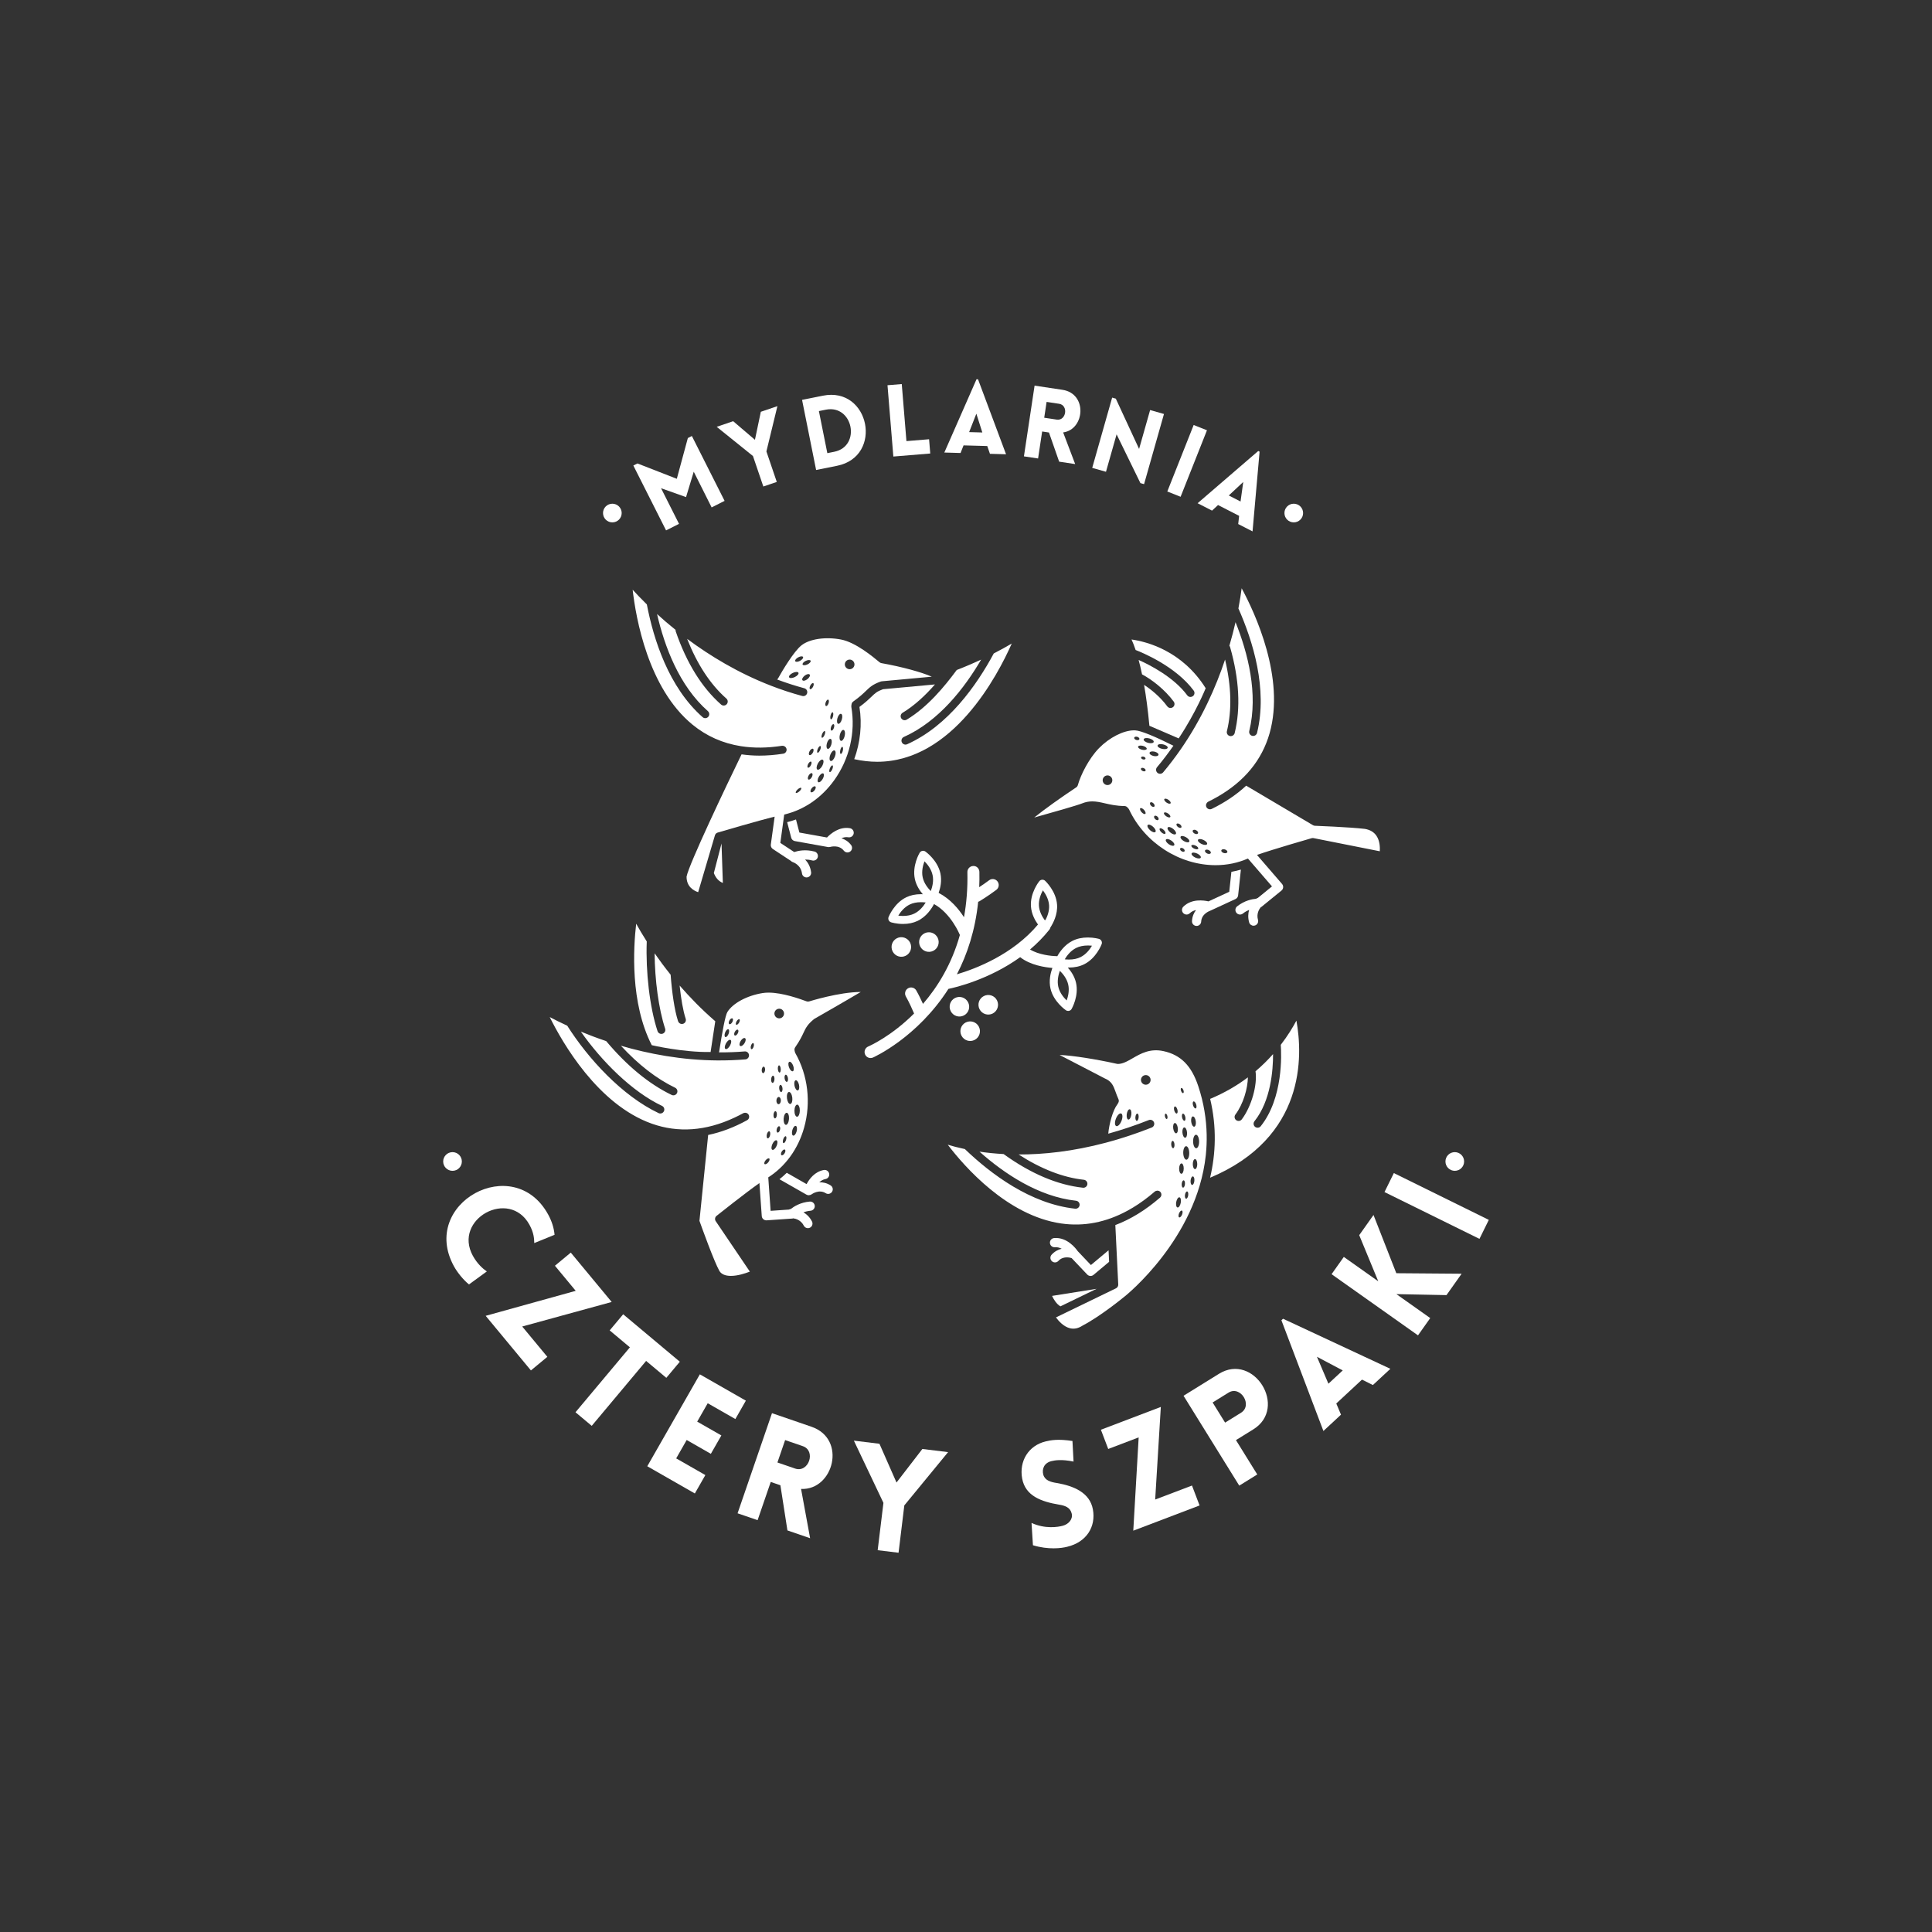 <svg width="200" height="200" viewBox="0 0 200 200" fill="none" xmlns="http://www.w3.org/2000/svg">
<rect x="0" y="0" width="200" height="200" fill="#333333" stroke="none"/>
<g clip-path="url(#clip0_42_364)">
<mask id="mask0_42_364" style="mask-type:luminance" maskUnits="userSpaceOnUse" x="-29" y="-23" width="260" height="259">
<path d="M-28.139 -22.815H230.224V235.549H-28.139V-22.815Z" fill="white"/>
</mask>
<g mask="url(#mask0_42_364)">
<path d="M73.897 90.379C74.103 90.89 74.377 91.21 74.83 91.404L74.691 87.318L73.897 90.379Z" fill="white"/>
<path d="M102.875 67.644C101.124 70.908 98.163 75.14 93.902 77.046C93.847 77.07 93.79 77.082 93.734 77.082C93.575 77.082 93.424 76.991 93.355 76.837C93.262 76.628 93.355 76.383 93.564 76.29C97.182 74.671 99.838 71.242 101.568 68.282C100.812 68.635 99.967 68.999 99.042 69.357C97.757 71.093 96.03 73.189 93.864 74.497C93.796 74.537 93.723 74.556 93.65 74.556C93.509 74.556 93.372 74.485 93.294 74.356C93.176 74.16 93.239 73.905 93.435 73.787C94.704 73.021 95.823 71.952 96.787 70.852L91.407 71.348C90.782 71.575 90.588 71.761 90.212 72.125C89.947 72.38 89.591 72.722 88.969 73.179C89.257 74.991 89.059 76.861 88.43 78.59C89.231 78.766 90.028 78.858 90.805 78.858C98.617 78.859 103.289 69.898 104.736 66.618C104.257 66.903 103.631 67.256 102.875 67.644Z" fill="white"/>
<path d="M87.822 86.675C88.08 86.719 88.327 86.546 88.373 86.287C88.417 86.027 88.243 85.78 87.984 85.735C86.878 85.545 85.989 86.301 85.609 86.698L82.752 86.184L82.4 84.832C82.101 84.941 81.797 85.033 81.487 85.109L81.906 86.72C81.953 86.9 82.1 87.036 82.283 87.069L85.706 87.684C85.722 87.687 85.738 87.687 85.754 87.689C85.76 87.689 85.765 87.689 85.77 87.69C85.776 87.69 85.783 87.692 85.789 87.692C85.828 87.692 85.867 87.686 85.905 87.676C85.92 87.673 85.935 87.676 85.95 87.672C85.958 87.669 86.842 87.404 87.351 88.061C87.445 88.182 87.586 88.245 87.728 88.245C87.83 88.245 87.933 88.212 88.02 88.145C88.228 87.983 88.265 87.684 88.104 87.476C87.807 87.094 87.452 86.885 87.106 86.775C87.325 86.682 87.568 86.631 87.822 86.675Z" fill="white"/>
<path d="M82.573 81.718C82.726 81.58 82.89 81.511 82.94 81.567C82.99 81.622 82.906 81.779 82.753 81.917C82.6 82.056 82.435 82.124 82.385 82.069C82.336 82.013 82.419 81.856 82.573 81.718ZM83.068 70.416C82.989 70.315 83.093 70.103 83.3 69.942C83.506 69.781 83.737 69.731 83.816 69.832C83.894 69.933 83.79 70.144 83.584 70.305C83.378 70.467 83.147 70.516 83.068 70.416ZM82.824 68.406C82.602 68.527 82.378 68.546 82.324 68.446C82.271 68.347 82.407 68.169 82.629 68.049C82.852 67.928 83.076 67.91 83.13 68.009C83.183 68.107 83.047 68.286 82.824 68.406ZM82.274 70.09C82.007 70.218 81.744 70.225 81.687 70.107C81.63 69.989 81.801 69.789 82.068 69.661C82.335 69.533 82.598 69.525 82.654 69.644C82.711 69.763 82.541 69.962 82.274 70.09ZM83.413 68.412C83.642 68.303 83.866 68.296 83.915 68.398C83.963 68.499 83.817 68.67 83.589 68.78C83.361 68.888 83.136 68.895 83.088 68.793C83.039 68.693 83.185 68.521 83.413 68.412ZM84.187 70.721C84.263 70.761 84.251 70.932 84.16 71.103C84.069 71.273 83.934 71.378 83.858 71.338C83.782 71.298 83.795 71.127 83.886 70.957C83.976 70.786 84.111 70.681 84.187 70.721ZM84.403 81.416C84.483 81.478 84.444 81.661 84.316 81.823C84.189 81.985 84.02 82.066 83.94 82.003C83.861 81.94 83.901 81.757 84.028 81.595C84.156 81.433 84.324 81.353 84.403 81.416ZM84.665 79.035C84.818 78.752 85.043 78.579 85.169 78.646C85.295 78.715 85.272 78.998 85.12 79.28C84.967 79.562 84.742 79.736 84.617 79.668C84.491 79.6 84.513 79.317 84.665 79.035ZM84.656 77.523C84.736 77.334 84.857 77.203 84.926 77.232C84.993 77.261 84.984 77.439 84.903 77.629C84.822 77.819 84.701 77.95 84.633 77.921C84.565 77.892 84.575 77.713 84.656 77.523ZM85.111 75.972C85.192 75.782 85.312 75.652 85.381 75.681C85.449 75.71 85.438 75.888 85.358 76.078C85.277 76.268 85.157 76.398 85.088 76.369C85.02 76.34 85.03 76.163 85.111 75.972ZM85.475 72.707C85.538 72.524 85.654 72.399 85.736 72.427C85.817 72.455 85.832 72.625 85.769 72.808C85.707 72.99 85.59 73.116 85.509 73.088C85.428 73.06 85.412 72.889 85.475 72.707ZM85.98 76.49C86.107 76.526 86.143 76.787 86.06 77.071C85.978 77.355 85.809 77.556 85.682 77.519C85.556 77.482 85.52 77.222 85.603 76.939C85.684 76.654 85.854 76.454 85.98 76.49ZM85.976 74.069C86.023 73.869 86.119 73.719 86.192 73.736C86.263 73.753 86.285 73.93 86.238 74.131C86.191 74.332 86.095 74.481 86.022 74.465C85.95 74.448 85.929 74.271 85.976 74.069ZM86.326 75.349C86.264 75.531 86.147 75.657 86.066 75.629C85.985 75.601 85.969 75.43 86.032 75.248C86.095 75.065 86.211 74.94 86.293 74.968C86.374 74.996 86.389 75.166 86.326 75.349ZM86.429 78.323C86.317 78.622 86.116 78.824 85.983 78.774C85.85 78.724 85.834 78.439 85.948 78.14C86.061 77.84 86.261 77.638 86.394 77.689C86.528 77.739 86.544 78.023 86.429 78.323ZM86.69 74.346C86.772 74.062 86.942 73.861 87.068 73.898C87.195 73.934 87.231 74.194 87.147 74.478C87.066 74.763 86.897 74.963 86.769 74.927C86.643 74.89 86.608 74.63 86.69 74.346ZM87.324 75.563C87.462 75.596 87.515 75.875 87.441 76.187C87.368 76.499 87.195 76.726 87.057 76.693C86.918 76.66 86.865 76.381 86.939 76.069C87.013 75.757 87.185 75.531 87.324 75.563ZM88.026 68.284C88.298 68.323 88.487 68.576 88.45 68.848C88.411 69.121 88.159 69.31 87.886 69.271C87.614 69.232 87.423 68.98 87.462 68.707C87.502 68.434 87.754 68.246 88.026 68.284ZM87.248 77.712C87.201 77.913 87.104 78.063 87.032 78.046C86.96 78.029 86.939 77.852 86.986 77.65C87.032 77.45 87.129 77.3 87.202 77.317C87.274 77.334 87.294 77.511 87.248 77.712ZM86.159 79.634C86.079 79.823 85.958 79.954 85.89 79.924C85.821 79.896 85.831 79.718 85.912 79.528C85.992 79.338 86.114 79.207 86.182 79.236C86.25 79.266 86.24 79.444 86.159 79.634ZM85.165 80.636C85.021 80.885 84.815 81.034 84.705 80.97C84.594 80.906 84.621 80.653 84.765 80.404C84.909 80.156 85.115 80.007 85.225 80.07C85.337 80.135 85.309 80.388 85.165 80.636ZM83.684 80.693C83.597 80.641 83.61 80.456 83.713 80.277C83.817 80.098 83.971 79.995 84.059 80.046C84.147 80.096 84.134 80.283 84.031 80.461C83.927 80.64 83.772 80.744 83.684 80.693ZM83.817 77.746C83.921 77.568 84.076 77.464 84.163 77.515C84.251 77.566 84.238 77.752 84.135 77.931C84.031 78.109 83.876 78.213 83.789 78.162C83.701 78.111 83.714 77.925 83.817 77.746ZM83.963 78.847C84.039 78.888 84.026 79.059 83.936 79.229C83.845 79.399 83.71 79.505 83.634 79.465C83.558 79.424 83.571 79.253 83.662 79.083C83.752 78.912 83.887 78.807 83.963 78.847ZM84.319 88.152C83.384 87.901 82.607 88.073 82.216 88.203L80.78 87.257L81.182 84.321C83.224 83.844 85.048 82.6 86.368 80.753C87.937 78.558 88.58 75.801 88.131 73.189C88.123 73.145 88.123 73.101 88.129 73.058L88.153 72.901C88.169 72.79 88.23 72.689 88.322 72.624C88.999 72.142 89.353 71.802 89.636 71.528C90.048 71.131 90.346 70.844 91.178 70.549C91.189 70.546 91.202 70.545 91.213 70.542C91.235 70.537 91.256 70.53 91.279 70.528L96.456 70.05C95.426 69.591 93.388 69.028 91.244 68.647C91.173 68.634 91.106 68.603 91.051 68.557C90.374 67.993 88.574 66.493 87.068 66.205C85.457 65.896 83.809 66.138 82.966 66.807C82.175 67.433 80.959 69.476 80.557 70.209C80.527 70.263 80.487 70.304 80.442 70.338C81.349 70.678 82.288 70.985 83.263 71.248C83.484 71.307 83.615 71.534 83.555 71.755C83.496 71.976 83.27 72.108 83.047 72.047C82.507 71.903 81.978 71.741 81.458 71.572C81.41 71.556 81.361 71.541 81.313 71.525C80.813 71.359 80.324 71.182 79.843 70.996C76.414 69.672 73.48 67.883 71.132 66.134C72.167 68.758 73.526 70.841 75.194 72.313C75.366 72.464 75.382 72.726 75.231 72.897C75.149 72.99 75.035 73.038 74.92 73.038C74.823 73.038 74.725 73.003 74.646 72.934C72.652 71.175 71.073 68.628 69.953 65.366C69.935 65.312 69.93 65.258 69.935 65.206C69.229 64.639 68.59 64.086 68.018 63.566C68.788 66.912 70.302 70.99 73.282 73.618C73.453 73.77 73.47 74.032 73.319 74.203C73.237 74.296 73.122 74.344 73.007 74.344C72.91 74.344 72.812 74.309 72.734 74.24C69.227 71.146 67.66 66.209 66.961 62.569C66.358 61.979 65.864 61.459 65.492 61.048C65.824 63.972 67.092 71.245 71.683 75.011C73.143 76.208 74.827 76.952 76.714 77.247C77.359 77.348 78.028 77.396 78.72 77.39C78.742 77.39 78.764 77.391 78.786 77.39C79.11 77.386 79.44 77.37 79.774 77.343C79.827 77.339 79.881 77.333 79.934 77.328C80.268 77.297 80.606 77.258 80.95 77.205C80.994 77.198 81.036 77.204 81.078 77.21C81.103 77.215 81.128 77.221 81.153 77.23C81.29 77.28 81.4 77.395 81.424 77.55C81.459 77.776 81.305 77.988 81.079 78.023C80.226 78.157 79.4 78.223 78.603 78.223C77.972 78.223 77.361 78.174 76.766 78.091C75.138 81.439 71.313 89.475 71.074 90.743C71.062 91.79 71.809 92.203 72.273 92.358L74.011 86.469C74.052 86.334 74.157 86.228 74.292 86.188C74.483 86.132 78.559 84.935 80.191 84.539L79.795 87.426C79.77 87.608 79.852 87.788 80.005 87.889L81.871 89.117C81.926 89.174 81.989 89.222 82.07 89.247C82.079 89.249 82.903 89.51 83.021 90.416C83.052 90.656 83.257 90.831 83.493 90.831C83.514 90.831 83.534 90.83 83.555 90.827C83.816 90.793 84 90.554 83.966 90.292C83.888 89.702 83.633 89.278 83.347 88.978C83.565 88.978 83.807 89.002 84.072 89.073C84.326 89.141 84.587 88.99 84.655 88.736C84.723 88.482 84.573 88.22 84.319 88.152Z" fill="white"/>
<path d="M123.57 71.489C123.707 71.673 123.667 71.932 123.484 72.068C123.41 72.123 123.323 72.149 123.238 72.149C123.111 72.149 122.985 72.091 122.905 71.981C121.521 70.11 119.062 68.85 117.87 68.318C117.988 68.753 118.107 69.248 118.225 69.811C119.212 70.327 120.573 71.371 121.503 72.63C121.639 72.814 121.6 73.074 121.417 73.21C121.342 73.264 121.256 73.291 121.17 73.291C121.043 73.291 120.918 73.232 120.837 73.123C120.099 72.124 119.155 71.367 118.434 70.897C118.638 72.061 118.829 73.458 118.985 75.132L122.014 76.439C123.803 73.763 124.812 71.244 124.812 71.244C122.374 67.355 118.7 66.422 117.135 66.199C117.26 66.47 117.406 66.828 117.561 67.289C118.197 67.534 121.704 68.964 123.57 71.489Z" fill="white"/>
<path d="M128.171 92.687L128.456 90.021C128.135 90.116 127.807 90.192 127.473 90.25L127.252 92.317L125.102 93.311C124.624 93.2 123.359 93.011 122.501 93.856C122.313 94.041 122.311 94.343 122.496 94.53C122.589 94.625 122.712 94.673 122.835 94.673C122.956 94.673 123.077 94.627 123.17 94.536C123.353 94.355 123.581 94.258 123.813 94.208C123.592 94.496 123.42 94.87 123.395 95.351C123.381 95.614 123.582 95.838 123.845 95.852C123.854 95.853 123.862 95.853 123.871 95.853C124.123 95.853 124.333 95.656 124.346 95.401C124.389 94.586 125.243 94.293 125.276 94.282C125.296 94.275 125.31 94.261 125.328 94.253C125.334 94.251 125.341 94.251 125.346 94.249L127.897 93.069C128.049 92.999 128.153 92.853 128.171 92.687Z" fill="white"/>
<path d="M126.73 88.316C126.557 88.28 126.421 88.163 126.428 88.053C126.435 87.944 126.581 87.885 126.756 87.921C126.929 87.956 127.066 88.074 127.059 88.184C127.051 88.292 126.904 88.352 126.73 88.316ZM125 88.368C124.834 88.306 124.717 88.169 124.741 88.062C124.764 87.955 124.918 87.919 125.085 87.981C125.251 88.043 125.368 88.18 125.344 88.287C125.32 88.393 125.167 88.43 125 88.368ZM124.015 86.941C124.07 86.825 124.324 86.829 124.584 86.952C124.844 87.073 125.011 87.265 124.957 87.381C124.903 87.496 124.648 87.492 124.389 87.37C124.128 87.248 123.961 87.056 124.015 86.941ZM124.301 88.784C124.247 88.899 123.992 88.895 123.732 88.773C123.472 88.651 123.305 88.459 123.359 88.343C123.413 88.228 123.668 88.232 123.928 88.355C124.187 88.475 124.355 88.668 124.301 88.784ZM123.334 87.527C123.374 87.44 123.564 87.443 123.76 87.533C123.955 87.623 124.08 87.767 124.04 87.853C124 87.941 123.809 87.939 123.614 87.847C123.419 87.757 123.294 87.613 123.334 87.527ZM123.111 87.132C123.047 87.241 122.794 87.213 122.549 87.069C122.302 86.925 122.155 86.72 122.218 86.609C122.283 86.5 122.534 86.528 122.781 86.672C123.027 86.816 123.175 87.022 123.111 87.132ZM122.62 88.128C122.567 88.202 122.426 88.195 122.304 88.111C122.182 88.028 122.126 87.899 122.179 87.824C122.232 87.749 122.372 87.756 122.495 87.84C122.617 87.924 122.673 88.052 122.62 88.128ZM121.786 85.329C121.809 85.231 121.943 85.216 122.088 85.296C122.232 85.375 122.33 85.52 122.308 85.618C122.285 85.716 122.152 85.732 122.007 85.651C121.864 85.572 121.764 85.427 121.786 85.329ZM121.719 86.333C121.636 86.436 121.383 86.368 121.153 86.181C120.923 85.996 120.803 85.761 120.887 85.659C120.97 85.557 121.223 85.625 121.453 85.811C121.682 85.997 121.802 86.232 121.719 86.333ZM121.553 87.499C121.481 87.604 121.231 87.559 120.996 87.396C120.759 87.235 120.627 87.019 120.698 86.913C120.77 86.808 121.02 86.853 121.256 87.016C121.492 87.178 121.626 87.394 121.553 87.499ZM120.633 86.298C120.567 86.368 120.386 86.308 120.229 86.162C120.07 86.017 119.994 85.842 120.058 85.771C120.124 85.701 120.304 85.761 120.463 85.908C120.621 86.053 120.697 86.228 120.633 86.298ZM119.913 84.865C119.848 84.936 119.702 84.907 119.588 84.8C119.473 84.693 119.433 84.547 119.498 84.476C119.565 84.405 119.71 84.434 119.825 84.541C119.939 84.648 119.979 84.793 119.913 84.865ZM119.608 86.121C119.521 86.218 119.271 86.138 119.051 85.941C118.831 85.743 118.724 85.503 118.811 85.406C118.898 85.308 119.149 85.388 119.368 85.586C119.59 85.783 119.696 86.023 119.608 86.121ZM118.21 77.609C117.963 77.545 117.786 77.404 117.814 77.294C117.843 77.185 118.066 77.147 118.313 77.212C118.558 77.275 118.735 77.416 118.708 77.526C118.679 77.635 118.455 77.673 118.21 77.609ZM118.129 78.401C118.157 78.325 118.28 78.295 118.403 78.334C118.528 78.373 118.608 78.467 118.581 78.543C118.554 78.619 118.432 78.649 118.307 78.61C118.182 78.571 118.104 78.478 118.129 78.401ZM118.575 79.801C118.519 79.87 118.374 79.867 118.25 79.794C118.126 79.721 118.072 79.606 118.128 79.536C118.184 79.467 118.33 79.47 118.453 79.543C118.577 79.616 118.631 79.732 118.575 79.801ZM118.565 84.248C118.493 84.313 118.319 84.236 118.175 84.076C118.031 83.917 117.971 83.736 118.041 83.672C118.112 83.607 118.287 83.684 118.432 83.843C118.575 84.003 118.636 84.184 118.565 84.248ZM117.653 76.608C117.504 76.572 117.395 76.467 117.412 76.373C117.428 76.28 117.562 76.233 117.712 76.27C117.86 76.306 117.969 76.412 117.953 76.505C117.936 76.598 117.802 76.645 117.653 76.608ZM118.974 76.439C119.26 76.514 119.465 76.679 119.431 76.806C119.397 76.933 119.138 76.975 118.852 76.9C118.565 76.823 118.36 76.66 118.395 76.532C118.428 76.404 118.688 76.363 118.974 76.439ZM119.509 83.475C119.459 83.56 119.318 83.547 119.194 83.443C119.07 83.34 119.008 83.186 119.058 83.1C119.108 83.014 119.249 83.028 119.374 83.132C119.498 83.234 119.559 83.388 119.509 83.475ZM119.926 78.142C119.897 78.267 119.667 78.319 119.411 78.259C119.156 78.199 118.973 78.05 119.002 77.925C119.032 77.801 119.261 77.749 119.517 77.809C119.772 77.869 119.955 78.019 119.926 78.142ZM120.409 77.059C120.697 77.125 120.908 77.282 120.878 77.41C120.849 77.538 120.591 77.589 120.303 77.524C120.014 77.458 119.804 77.3 119.834 77.171C119.863 77.044 120.121 76.992 120.409 77.059ZM121.145 84.579C121.091 84.658 120.903 84.624 120.726 84.501C120.548 84.38 120.449 84.217 120.503 84.139C120.557 84.06 120.744 84.094 120.921 84.216C121.099 84.338 121.199 84.5 121.145 84.579ZM120.758 83.081C120.581 82.96 120.481 82.797 120.535 82.719C120.589 82.64 120.777 82.674 120.954 82.796C121.131 82.917 121.231 83.08 121.178 83.158C121.123 83.237 120.936 83.203 120.758 83.081ZM124.014 86.271C123.962 86.362 123.802 86.369 123.653 86.286C123.506 86.202 123.427 86.061 123.479 85.969C123.53 85.878 123.692 85.871 123.84 85.954C123.988 86.037 124.066 86.18 124.014 86.271ZM114.989 81.135C114.787 81.323 114.471 81.312 114.284 81.11C114.095 80.908 114.107 80.593 114.309 80.405C114.511 80.217 114.826 80.229 115.014 80.431C115.201 80.633 115.19 80.948 114.989 81.135ZM142.491 86.522C142.233 86.138 141.842 85.905 141.295 85.807C139.671 85.618 136.154 85.485 136.119 85.483C136.05 85.481 135.982 85.461 135.923 85.426L129.005 81.333C128.009 82.255 126.826 83.063 125.437 83.738C125.379 83.766 125.317 83.779 125.256 83.779C125.103 83.779 124.955 83.694 124.883 83.546C124.815 83.405 124.839 83.247 124.924 83.128C124.939 83.106 124.956 83.088 124.974 83.069C125.004 83.04 125.036 83.011 125.075 82.992C125.365 82.851 125.642 82.703 125.914 82.55C125.944 82.533 125.974 82.517 126.004 82.499C128.816 80.9 130.641 78.684 131.43 75.899C133.05 70.179 129.935 63.486 128.536 60.898C128.465 61.447 128.358 62.157 128.2 62.986C129.706 66.376 131.241 71.328 130.129 75.87C130.082 76.059 129.913 76.186 129.727 76.186C129.694 76.186 129.661 76.182 129.628 76.174C129.406 76.12 129.27 75.895 129.324 75.673C130.268 71.813 129.181 67.597 127.902 64.408C127.73 65.161 127.52 65.978 127.266 66.846C127.3 66.888 127.325 66.937 127.341 66.992C128.286 70.312 128.445 73.306 127.813 75.889C127.766 76.078 127.597 76.205 127.411 76.205C127.378 76.205 127.344 76.201 127.312 76.193C127.089 76.139 126.953 75.914 127.008 75.692C127.538 73.524 127.472 71.034 126.818 68.278C125.858 71.155 124.406 74.428 122.223 77.577L122.222 77.577C121.959 77.957 121.685 78.334 121.401 78.709C121.362 78.76 121.322 78.811 121.283 78.863C121.002 79.23 120.712 79.595 120.407 79.956C120.259 80.131 119.998 80.153 119.823 80.006C119.648 79.859 119.626 79.597 119.774 79.422C120.388 78.694 120.947 77.948 121.472 77.197C119.68 76.302 118.128 75.628 117.492 75.604L117.403 75.603C116.308 75.603 114.846 76.346 113.763 77.453C112.738 78.502 111.873 80.204 111.579 81.273C111.552 81.37 111.492 81.454 111.409 81.509C109.825 82.559 108.099 83.791 107.063 84.631C109.029 84.083 111.503 83.376 112.04 83.16C112.376 83.025 112.714 82.959 113.072 82.959C113.509 82.959 113.935 83.056 114.386 83.16C114.944 83.287 115.575 83.432 116.403 83.441C116.517 83.442 116.625 83.49 116.702 83.573L116.81 83.689C116.839 83.72 116.864 83.756 116.882 83.796C118.495 87.245 122.095 89.563 125.838 89.563C127.02 89.563 128.143 89.329 129.185 88.874L131.676 91.76L130.214 92.951C130.15 92.968 130.09 92.997 130.036 93.04C129.63 93.072 128.843 93.214 128.071 93.822C127.865 93.985 127.829 94.284 127.992 94.491C128.086 94.611 128.225 94.673 128.366 94.673C128.47 94.673 128.574 94.64 128.661 94.571C128.883 94.395 129.104 94.276 129.311 94.189C129.205 94.551 129.171 94.985 129.311 95.482C129.37 95.692 129.561 95.83 129.769 95.83C129.812 95.83 129.855 95.824 129.899 95.811C130.152 95.74 130.299 95.477 130.227 95.224C130.053 94.604 130.328 94.143 130.507 93.921C130.534 93.907 130.563 93.897 130.586 93.878L132.658 92.19C132.758 92.109 132.821 91.99 132.832 91.862C132.843 91.734 132.802 91.606 132.718 91.508L130.122 88.501C131.856 87.896 135.598 86.822 135.781 86.769C135.844 86.751 135.911 86.749 135.975 86.761L142.837 88.123C142.863 87.701 142.836 87.033 142.491 86.522Z" fill="white"/>
<path d="M111.866 99.076C111.525 99.247 111.118 99.333 110.656 99.333C110.497 99.333 110.35 99.323 110.221 99.308C110.442 98.934 110.826 98.419 111.397 98.135C111.739 97.963 112.148 97.877 112.612 97.877C112.768 97.877 112.913 97.887 113.04 97.901C112.821 98.276 112.436 98.792 111.866 99.076ZM110.58 101.916C110.722 102.532 110.57 103.158 110.421 103.567C110.107 103.263 109.696 102.767 109.555 102.152C109.413 101.536 109.567 100.909 109.716 100.499C110.028 100.801 110.438 101.296 110.58 101.916ZM96.354 92.243C96.046 91.933 95.645 91.429 95.514 90.811C95.383 90.193 95.546 89.569 95.702 89.162C96.01 89.47 96.411 89.972 96.542 90.594C96.673 91.212 96.51 91.835 96.354 92.243ZM94.636 94.581C94.308 94.738 93.919 94.818 93.482 94.818C93.302 94.818 93.134 94.804 92.99 94.786C93.216 94.414 93.609 93.905 94.183 93.63C94.509 93.474 94.896 93.394 95.332 93.394C95.513 93.394 95.682 93.408 95.827 93.427C95.6 93.799 95.206 94.309 94.636 94.581ZM107.96 92.168C108.223 92.514 108.554 93.067 108.6 93.702C108.644 94.3 108.424 94.863 108.223 95.247C108.195 95.243 108.167 95.241 108.139 95.241C107.886 94.891 107.594 94.37 107.55 93.778C107.504 93.147 107.75 92.55 107.96 92.168ZM114.025 97.409C113.973 97.305 113.881 97.228 113.771 97.196C113.75 97.19 113.258 97.048 112.612 97.048C112.018 97.048 111.485 97.164 111.027 97.394C110.224 97.793 109.718 98.51 109.451 98.988C109.415 98.981 109.379 98.977 109.341 98.977C108.849 98.974 107.527 98.839 106.63 98.291C107.335 97.694 108.011 97.016 108.623 96.247C108.681 96.174 108.718 96.092 108.739 96.007C109.013 95.584 109.502 94.674 109.426 93.642C109.325 92.25 108.237 91.222 108.19 91.179C108.106 91.1 107.991 91.06 107.878 91.069C107.763 91.077 107.657 91.133 107.585 91.224C107.545 91.272 106.622 92.445 106.724 93.838C106.78 94.609 107.136 95.265 107.452 95.706C104.844 98.819 101.006 100.285 99.055 100.86C100.129 98.797 100.955 96.31 101.26 93.354C101.308 93.34 101.355 93.321 101.4 93.294C101.435 93.273 102.26 92.777 103.139 92.119C103.414 91.913 103.47 91.523 103.264 91.248C103.059 90.973 102.67 90.917 102.395 91.123C102.022 91.402 101.66 91.649 101.368 91.84C101.389 91.324 101.399 90.798 101.386 90.254C101.378 89.911 101.093 89.626 100.751 89.647C100.408 89.655 100.136 89.939 100.144 90.283C100.183 91.978 100.05 93.53 99.791 94.95C99.248 94.105 98.385 93.062 97.168 92.431C97.35 91.919 97.513 91.184 97.353 90.423C97.065 89.058 95.848 88.187 95.797 88.15C95.703 88.084 95.585 88.059 95.472 88.084C95.36 88.108 95.262 88.177 95.203 88.277C95.171 88.33 94.414 89.617 94.704 90.983C94.843 91.64 95.195 92.18 95.529 92.571C95.465 92.567 95.4 92.565 95.332 92.565C94.772 92.565 94.265 92.671 93.825 92.882C92.568 93.483 92.009 94.871 91.986 94.93C91.943 95.037 91.947 95.157 91.997 95.261C92.047 95.364 92.138 95.443 92.247 95.477C92.269 95.484 92.798 95.647 93.482 95.647C94.044 95.647 94.552 95.54 94.993 95.329C95.909 94.892 96.452 94.041 96.689 93.586C98.46 94.563 99.341 96.73 99.35 96.752C99.355 96.764 99.363 96.772 99.369 96.784C98.514 99.829 97.062 102.168 95.547 103.922C95.366 103.518 95.123 103.01 94.856 102.538C94.687 102.24 94.308 102.134 94.009 102.303C93.71 102.472 93.605 102.851 93.774 103.15C94.142 103.801 94.473 104.555 94.625 104.917C92.296 107.248 90.071 108.251 89.874 108.336C89.559 108.473 89.415 108.839 89.552 109.153C89.653 109.388 89.882 109.528 90.122 109.528C90.204 109.528 90.288 109.511 90.368 109.477C90.44 109.445 94.951 107.423 98.18 102.37C98.918 102.218 102.39 101.404 105.608 99.087C106.675 99.929 108.223 100.144 108.942 100.2C108.752 100.715 108.558 101.515 108.747 102.337C109.059 103.695 110.29 104.545 110.342 104.581C110.411 104.628 110.493 104.652 110.575 104.652C110.606 104.652 110.637 104.649 110.667 104.642C110.78 104.616 110.876 104.545 110.934 104.445C110.965 104.39 111.701 103.091 111.388 101.731C111.238 101.077 110.875 100.543 110.534 100.159C110.575 100.16 110.613 100.162 110.655 100.162C111.247 100.162 111.78 100.046 112.237 99.818C113.484 99.195 114.02 97.798 114.042 97.739C114.083 97.631 114.076 97.512 114.025 97.409Z" fill="white"/>
<path d="M101.844 103.112C101.344 103.366 101.148 103.977 101.402 104.475C101.657 104.973 102.266 105.172 102.766 104.918C103.263 104.664 103.46 104.053 103.207 103.553C102.953 103.054 102.341 102.856 101.844 103.112Z" fill="white"/>
<path d="M99.972 105.845C99.473 106.099 99.277 106.711 99.531 107.209C99.786 107.708 100.394 107.906 100.893 107.651C101.392 107.396 101.588 106.786 101.334 106.288C101.08 105.789 100.471 105.592 99.972 105.845Z" fill="white"/>
<path d="M100.218 103.758C99.963 103.258 99.355 103.06 98.857 103.314C98.361 103.568 98.164 104.177 98.419 104.677C98.674 105.177 99.282 105.374 99.78 105.12C100.276 104.866 100.473 104.257 100.218 103.758Z" fill="white"/>
<path d="M96.622 98.425C97.118 98.172 97.315 97.563 97.061 97.062C96.804 96.562 96.196 96.364 95.698 96.618C95.201 96.871 95.004 97.481 95.26 97.982C95.515 98.482 96.124 98.679 96.622 98.425Z" fill="white"/>
<path d="M93.768 98.935C94.265 98.681 94.462 98.071 94.208 97.571C93.951 97.071 93.342 96.873 92.844 97.127C92.347 97.381 92.15 97.991 92.405 98.491C92.66 98.992 93.269 99.188 93.768 98.935Z" fill="white"/>
<path d="M48.95 130.001C46.864 126.197 52.723 122.984 54.809 126.787C55.267 127.62 55.296 128.215 55.307 128.682L57.408 127.827C57.346 127.109 57.113 126.398 56.745 125.726C53.177 119.22 43.413 124.558 46.988 131.077C47.356 131.749 47.981 132.507 48.548 132.965L50.397 131.619C50.01 131.36 49.407 130.834 48.95 130.001Z" fill="white"/>
<path d="M63.322 134.78L59.087 129.669L57.446 131.029L59.598 133.626C56.503 134.478 53.384 135.351 50.277 136.214L54.961 141.867L56.661 140.459L54.059 137.319C57.143 136.476 60.226 135.633 63.322 134.78Z" fill="white"/>
<path d="M70.375 140.965L64.511 136.053L63.114 137.722L65.206 139.474L59.575 146.196L61.256 147.604L66.886 140.882L68.978 142.633L70.375 140.965Z" fill="white"/>
<path d="M76.124 146.899L77.212 144.996L72.448 142.271L67.006 151.786L71.93 154.603L73.018 152.699L69.998 150.972L71.086 149.068L73.587 150.499L74.676 148.597L72.174 147.166L73.263 145.263L76.124 146.899Z" fill="white"/>
<path d="M82.306 152.023L80.479 151.395L81.276 149.076L83.103 149.704C84.509 150.187 83.712 152.506 82.306 152.023ZM84.004 147.696L79.916 146.291L76.354 156.656L78.427 157.367L79.787 153.41L80.787 153.754L81.514 158.428L83.863 159.236L82.926 154.133C86.274 154.294 87.7 148.966 84.004 147.696Z" fill="white"/>
<path d="M92.806 153.471L91.04 149.458L88.393 149.135L91.453 155.576L90.857 160.476L93.018 160.739L93.614 155.84L98.146 150.323L95.483 149.998L92.806 153.471Z" fill="white"/>
<path d="M109.406 153.521C108.749 153.424 108.171 153.25 108 152.657C107.843 152.062 108.087 151.441 108.848 151.254C109.177 151.178 109.853 151.038 111.133 151.302L111.021 149.171C109.545 148.944 108.807 149.08 108.254 149.213C106.477 149.633 105.481 151.251 105.814 153.06C106.147 154.869 107.812 155.451 109.615 155.758C110.257 155.859 110.774 156.044 110.934 156.654C111.102 157.231 110.642 157.783 110.018 157.945C109.528 158.081 108.181 158.298 106.784 157.652L106.929 159.963C108.53 160.448 109.885 160.276 110.48 160.12C112.481 159.642 113.465 158.043 113.135 156.248C112.818 154.53 111.193 153.831 109.406 153.521Z" fill="white"/>
<path d="M119.584 155.232C119.781 152.042 119.977 148.852 120.168 145.646L113.965 148.006L114.723 149.997L117.875 148.798C117.683 152.003 117.503 155.237 117.317 158.456L124.179 155.845L123.394 153.783L119.584 155.232Z" fill="white"/>
<path d="M128.464 146.251L126.822 147.269L125.53 145.185L127.172 144.167C128.422 143.391 129.715 145.476 128.464 146.251ZM126.181 142.22L122.52 144.49L128.288 153.792L130.151 152.637L127.946 149.08L129.744 147.966C133.353 145.727 129.802 139.974 126.181 142.22Z" fill="white"/>
<path d="M139 141.865L137.517 143.241L136.329 140.453L139 141.865ZM132.651 136.672L136.999 148.136L138.819 146.446L138.331 145.289L140.993 142.817L142.121 143.379L143.93 141.7L132.82 136.516L132.651 136.672Z" fill="white"/>
<path d="M142.185 125.774L140.706 127.863L142.677 132.639C141.488 131.798 140.3 130.956 139.111 130.115L137.845 131.904L146.79 138.236L148.057 136.447C146.906 135.632 145.704 134.782 144.553 133.967L149.739 134.07L151.307 131.856L144.546 131.803L142.185 125.774Z" fill="white"/>
<path d="M144.291 121.436L143.322 123.402L153.153 128.247L154.122 126.281L144.291 121.436Z" fill="white"/>
<path d="M70.292 54.229L68.431 50.539L71.019 51.461L71.816 48.831L73.668 52.526L75.01 51.85L71.622 45.135L71.206 45.346L70.063 49.565L65.99 47.977L65.564 48.191L68.952 54.906L70.292 54.229Z" fill="white"/>
<path d="M79.02 50.363L80.412 49.889L79.338 46.732L80.477 42.044L78.761 42.628L78.151 45.528L75.898 43.603L74.192 44.184L77.945 47.206L79.02 50.363Z" fill="white"/>
<path d="M86.356 46.768L85.645 46.91L84.772 42.555L85.483 42.412C88.305 41.846 89.178 46.202 86.356 46.768ZM85.191 40.961L83.029 41.394L84.484 48.653L86.646 48.22C91.479 47.251 90.024 39.992 85.191 40.961Z" fill="white"/>
<path d="M96.299 46.947L96.178 45.471L93.834 45.663L93.35 39.758L91.873 39.879L92.479 47.26L96.299 46.947Z" fill="white"/>
<path d="M100.324 44.732L101.072 42.825L101.691 44.77L100.324 44.732ZM101.089 39.261L97.757 46.846L99.435 46.894L99.747 46.105L102.201 46.173L102.479 46.979L104.146 47.026L101.245 39.265L101.089 39.261Z" fill="white"/>
<path d="M108.344 41.605L109.634 41.799C110.628 41.948 110.381 43.587 109.388 43.437L108.097 43.243L108.344 41.605ZM107.883 44.667L108.589 44.773L109.643 47.791L111.302 48.041L110.057 44.764C112.302 44.463 112.599 40.748 109.988 40.354L107.1 39.92L105.997 47.242L107.462 47.462L107.883 44.667Z" fill="white"/>
<path d="M115.59 44.963L118.055 50.011L118.434 50.118L120.494 42.856L119.059 42.449L117.918 46.474L115.508 41.269L115.13 41.161L113.066 48.434L114.491 48.838L115.59 44.963Z" fill="white"/>
<path d="M124.945 44.542L123.568 43.996L120.838 50.88L122.215 51.426L124.945 44.542Z" fill="white"/>
<path d="M128.701 49.895L128.421 51.917L127.204 51.292L128.701 49.895ZM125.469 52.859L126.091 52.282L128.276 53.402L128.179 54.249L129.663 55.01L130.392 46.758L130.254 46.686L123.976 52.093L125.469 52.859Z" fill="white"/>
<path d="M63.391 54.077C63.925 54.077 64.357 53.645 64.357 53.111C64.357 52.577 63.925 52.144 63.391 52.144C62.857 52.144 62.424 52.577 62.424 53.111C62.424 53.645 62.857 54.077 63.391 54.077Z" fill="white"/>
<path d="M47.811 120.236C47.811 119.702 47.379 119.269 46.845 119.269C46.311 119.269 45.878 119.702 45.878 120.236C45.878 120.77 46.311 121.203 46.845 121.203C47.379 121.203 47.811 120.77 47.811 120.236Z" fill="white"/>
<path d="M150.599 121.203C151.132 121.203 151.565 120.77 151.565 120.236C151.565 119.702 151.132 119.269 150.599 119.269C150.065 119.269 149.632 119.702 149.632 120.236C149.632 120.77 150.065 121.203 150.599 121.203Z" fill="white"/>
<path d="M133.93 54.077C134.464 54.077 134.897 53.645 134.897 53.111C134.897 52.577 134.464 52.144 133.93 52.144C133.397 52.144 132.964 52.577 132.964 53.111C132.964 53.645 133.397 54.077 133.93 54.077Z" fill="white"/>
<path d="M123.832 118.866C123.66 118.87 123.516 118.558 123.51 118.173C123.503 117.786 123.637 117.472 123.809 117.469C123.981 117.467 124.125 117.777 124.131 118.163C124.138 118.549 124.004 118.864 123.832 118.866ZM123.709 121.028C123.581 121.028 123.477 120.795 123.478 120.508C123.477 120.22 123.581 119.988 123.708 119.988C123.836 119.988 123.939 120.221 123.94 120.508C123.94 120.795 123.837 121.028 123.709 121.028ZM123.641 122.24C123.619 122.484 123.513 122.673 123.405 122.663C123.296 122.654 123.226 122.447 123.249 122.203C123.271 121.96 123.378 121.77 123.486 121.78C123.595 121.79 123.665 121.996 123.641 122.24ZM122.815 120.052C122.643 120.055 122.498 119.746 122.488 119.36C122.479 118.974 122.612 118.658 122.784 118.654C122.956 118.651 123.102 118.961 123.11 119.347C123.119 119.732 122.987 120.048 122.815 120.052ZM123.003 123.739C122.973 123.946 122.874 124.103 122.783 124.089C122.69 124.076 122.64 123.897 122.669 123.69C122.699 123.484 122.799 123.327 122.891 123.34C122.983 123.352 123.033 123.533 123.003 123.739ZM122.466 122.943C122.373 122.934 122.313 122.758 122.331 122.55C122.349 122.342 122.44 122.18 122.532 122.189C122.625 122.195 122.685 122.372 122.666 122.58C122.648 122.789 122.559 122.95 122.466 122.943ZM122.366 125.735C122.287 125.929 122.154 126.057 122.067 126.022C121.981 125.988 121.975 125.802 122.053 125.607C122.131 125.414 122.266 125.286 122.352 125.321C122.439 125.355 122.445 125.541 122.366 125.735ZM121.898 124.998C121.768 124.973 121.708 124.717 121.763 124.426C121.819 124.136 121.968 123.92 122.097 123.945C122.227 123.969 122.287 124.225 122.23 124.516C122.176 124.807 122.026 125.022 121.898 124.998ZM121.451 116.819C121.411 116.526 121.482 116.273 121.613 116.255C121.743 116.236 121.882 116.459 121.923 116.753C121.965 117.046 121.893 117.298 121.763 117.317C121.633 117.335 121.493 117.112 121.451 116.819ZM121.443 118.859C121.35 118.866 121.262 118.702 121.246 118.494C121.231 118.286 121.294 118.111 121.387 118.104C121.48 118.097 121.568 118.261 121.582 118.469C121.598 118.678 121.536 118.852 121.443 118.859ZM120.788 115.839C120.72 115.855 120.636 115.744 120.599 115.591C120.563 115.439 120.59 115.301 120.658 115.284C120.726 115.268 120.81 115.38 120.846 115.533C120.882 115.686 120.856 115.823 120.788 115.839ZM121.619 114.541C121.709 114.515 121.827 114.66 121.881 114.861C121.937 115.062 121.909 115.245 121.82 115.271C121.73 115.295 121.612 115.15 121.556 114.95C121.5 114.749 121.529 114.565 121.619 114.541ZM122.308 120.436C122.44 120.437 122.544 120.679 122.539 120.976C122.537 121.271 122.426 121.51 122.295 121.508C122.164 121.507 122.06 121.265 122.063 120.969C122.068 120.673 122.177 120.434 122.308 120.436ZM122.287 112.625C122.352 112.6 122.449 112.7 122.504 112.848C122.559 112.995 122.55 113.134 122.485 113.159C122.419 113.184 122.321 113.083 122.266 112.935C122.212 112.789 122.221 112.649 122.287 112.625ZM122.7 115.615C122.748 115.819 122.714 116.001 122.624 116.023C122.533 116.044 122.42 115.896 122.372 115.693C122.324 115.49 122.359 115.307 122.449 115.286C122.54 115.263 122.653 115.412 122.7 115.615ZM122.695 117.776C122.564 117.789 122.434 117.561 122.406 117.266C122.377 116.972 122.461 116.723 122.592 116.71C122.723 116.697 122.853 116.926 122.88 117.22C122.909 117.515 122.826 117.764 122.695 117.776ZM123.477 115.573C123.607 115.555 123.746 115.778 123.787 116.072C123.828 116.365 123.755 116.616 123.625 116.635C123.495 116.652 123.356 116.43 123.315 116.137C123.274 115.844 123.346 115.591 123.477 115.573ZM123.552 114.023C123.641 113.993 123.764 114.132 123.827 114.332C123.891 114.532 123.871 114.716 123.782 114.744C123.694 114.772 123.569 114.633 123.506 114.434C123.443 114.235 123.464 114.05 123.552 114.023ZM119.042 112.044C118.901 112.282 118.596 112.361 118.359 112.221C118.121 112.082 118.042 111.776 118.182 111.538C118.321 111.3 118.627 111.222 118.864 111.361C119.102 111.501 119.181 111.806 119.042 112.044ZM117.674 116.032C117.581 116.025 117.519 115.849 117.536 115.641C117.554 115.433 117.643 115.27 117.736 115.278C117.829 115.284 117.891 115.461 117.872 115.669C117.855 115.878 117.766 116.04 117.674 116.032ZM117.113 115.396C117.074 115.689 116.936 115.912 116.806 115.896C116.676 115.878 116.601 115.626 116.641 115.333C116.68 115.04 116.818 114.815 116.948 114.832C117.078 114.85 117.153 115.102 117.113 115.396ZM116.097 116.032C115.957 116.392 115.713 116.633 115.553 116.571C115.394 116.508 115.378 116.166 115.519 115.807C115.658 115.447 115.902 115.206 116.062 115.268C116.222 115.33 116.238 115.673 116.097 116.032ZM124.914 117.467C124.914 117.462 124.914 117.457 124.914 117.451C124.88 115.854 124.622 114.182 124.047 112.446C123.345 110.322 122.234 109.202 120.444 108.812C119.057 108.509 118.095 109.063 117.247 109.551C116.71 109.861 116.245 110.129 115.741 110.141C115.713 110.142 115.675 110.138 115.641 110.131C113.493 109.655 111.064 109.262 109.689 109.21L114.36 111.634C115.089 111.933 115.263 112.416 115.484 113.028C115.563 113.248 115.653 113.496 115.783 113.788C115.839 113.91 115.831 114.052 115.762 114.168L115.682 114.305C115.674 114.318 115.665 114.332 115.655 114.345C115.199 114.942 114.817 116.348 114.727 117.357C116.069 116.987 117.467 116.527 118.922 115.95C119.134 115.866 119.375 115.969 119.46 116.182C119.544 116.395 119.44 116.635 119.228 116.72C118.839 116.875 118.454 117.019 118.073 117.158C117.916 117.216 117.761 117.269 117.606 117.323C117.379 117.403 117.152 117.482 116.928 117.557C116.777 117.607 116.626 117.656 116.476 117.704C116.239 117.78 116.004 117.854 115.771 117.924C115.643 117.962 115.515 118.001 115.388 118.038C115.092 118.124 114.798 118.206 114.507 118.284C111.047 119.205 107.996 119.517 105.446 119.511C107.762 121.005 110.029 121.894 112.197 122.129C112.425 122.154 112.589 122.358 112.565 122.586C112.542 122.798 112.362 122.955 112.153 122.955C112.138 122.955 112.123 122.954 112.108 122.953C109.466 122.666 106.707 121.497 103.907 119.478C103.903 119.475 103.902 119.471 103.898 119.468C102.981 119.419 102.146 119.329 101.395 119.219C103.948 121.481 107.496 123.879 111.392 124.3C111.619 124.325 111.784 124.529 111.759 124.756C111.737 124.969 111.557 125.126 111.348 125.126C111.333 125.126 111.318 125.125 111.303 125.124C106.671 124.623 102.555 121.516 99.882 118.951C99.174 118.802 98.581 118.643 98.111 118.499C99.822 120.747 104.264 125.846 109.861 126.654C112.193 126.99 114.488 126.544 116.714 125.333C116.72 125.33 116.726 125.326 116.732 125.323C116.915 125.223 117.098 125.119 117.28 125.008C117.301 124.995 117.323 124.981 117.344 124.968C117.512 124.865 117.678 124.76 117.845 124.649C117.891 124.619 117.936 124.585 117.981 124.554C118.124 124.456 118.267 124.358 118.409 124.254C118.493 124.192 118.577 124.126 118.661 124.062C118.765 123.983 118.87 123.906 118.974 123.822C119.164 123.671 119.353 123.514 119.542 123.352C119.576 123.321 119.617 123.302 119.658 123.286C119.695 123.273 119.733 123.264 119.771 123.26C119.901 123.248 120.034 123.288 120.126 123.394C120.276 123.567 120.257 123.829 120.083 123.979C118.58 125.279 117.034 126.223 115.455 126.821C115.456 126.828 115.46 126.834 115.46 126.841L115.76 132.974C115.768 133.139 115.676 133.294 115.526 133.367L109.312 136.378C109.595 136.763 110.11 137.336 110.76 137.499C111.194 137.606 111.624 137.517 112.075 137.221C113.955 136.237 116.308 134.304 116.407 134.222C116.417 134.214 116.431 134.203 116.443 134.195C116.516 134.136 123.88 128.259 124.821 119.608C124.826 119.555 124.832 119.502 124.837 119.448C124.901 118.803 124.928 118.142 124.914 117.467Z" fill="white"/>
<path d="M134.204 105.653C133.829 106.36 133.3 107.232 132.585 108.159C132.656 109.13 132.847 113.663 130.51 116.586C130.428 116.688 130.308 116.741 130.186 116.741C130.095 116.741 130.004 116.712 129.927 116.651C129.749 116.508 129.72 116.247 129.862 116.068C131.56 113.946 131.792 110.76 131.787 109.12C131.261 109.714 130.659 110.314 129.971 110.897C130.18 112.326 129.55 114.545 128.55 115.877C128.468 115.985 128.343 116.042 128.218 116.042C128.131 116.042 128.044 116.016 127.969 115.96C127.787 115.822 127.75 115.562 127.887 115.38C128.712 114.281 129.168 112.657 129.18 111.529C128.079 112.359 126.782 113.125 125.276 113.755C125.972 116.695 125.854 119.44 125.269 121.916C135.184 117.752 134.868 109.291 134.204 105.653Z" fill="white"/>
<path d="M109.565 130.529C110.04 130.01 110.73 130.173 110.934 130.236L112.548 131.937C112.641 132.036 112.767 132.086 112.894 132.086C113.002 132.086 113.111 132.05 113.199 131.975L114.815 130.624L114.757 129.43L112.931 130.957L111.562 129.514C111.391 129.265 110.477 128.045 109.121 128.164C108.859 128.187 108.665 128.419 108.689 128.681C108.712 128.943 108.939 129.133 109.206 129.113C109.459 129.091 109.696 129.161 109.905 129.27C109.554 129.352 109.186 129.532 108.863 129.885C108.684 130.079 108.698 130.381 108.892 130.558C108.983 130.642 109.098 130.684 109.213 130.684C109.342 130.684 109.471 130.631 109.565 130.529Z" fill="white"/>
<path d="M109.776 135.232L113.521 133.417L108.909 134.151C109.087 134.534 109.382 135.006 109.776 135.232Z" fill="white"/>
<path d="M73.561 108.904L74.044 105.719C72.639 104.506 71.413 103.244 70.355 102.022C70.496 103.359 70.707 104.624 70.982 105.459C71.054 105.676 70.936 105.91 70.718 105.982C70.675 105.996 70.631 106.003 70.589 106.003C70.414 106.003 70.253 105.892 70.195 105.718C69.821 104.581 69.558 102.709 69.423 100.902C68.8 100.126 68.246 99.377 67.766 98.684C67.785 101.43 68.18 104.432 68.855 106.487C68.927 106.704 68.808 106.939 68.591 107.01C68.548 107.024 68.504 107.031 68.461 107.031C68.287 107.031 68.125 106.92 68.068 106.746C67.252 104.265 66.834 100.597 66.952 97.459C66.493 96.741 66.129 96.115 65.858 95.625C65.565 98.114 65.227 103.814 67.47 108.197C67.47 108.197 70.652 108.949 73.561 108.904Z" fill="white"/>
<path d="M85.986 122.713C85.579 122.455 85.175 122.379 84.813 122.393C84.987 122.232 85.198 122.101 85.451 122.056C85.71 122.01 85.882 121.763 85.836 121.504C85.79 121.245 85.541 121.071 85.283 121.118C84.339 121.288 83.78 122.047 83.498 122.579L81.447 121.407C81.207 121.643 80.954 121.865 80.69 122.073L83.485 123.669C83.558 123.71 83.639 123.731 83.721 123.731C83.743 123.731 83.765 123.722 83.787 123.719C83.871 123.711 83.955 123.685 84.027 123.63C84.034 123.625 84.776 123.075 85.477 123.518C85.7 123.659 85.994 123.592 86.135 123.37C86.275 123.147 86.209 122.853 85.986 122.713Z" fill="white"/>
<path d="M79.15 120.504C79.078 120.443 79.127 120.265 79.26 120.107C79.393 119.949 79.56 119.871 79.633 119.932C79.706 119.995 79.656 120.171 79.523 120.33C79.39 120.487 79.223 120.565 79.15 120.504ZM78.996 111.091C78.901 111.081 78.838 110.924 78.855 110.738C78.873 110.553 78.964 110.41 79.059 110.419C79.155 110.428 79.218 110.587 79.2 110.771C79.182 110.957 79.091 111.099 78.996 111.091ZM79.383 117.438C79.429 117.237 79.541 117.092 79.634 117.112C79.727 117.134 79.764 117.314 79.719 117.515C79.673 117.716 79.561 117.863 79.468 117.841C79.375 117.82 79.338 117.64 79.383 117.438ZM80.029 111.354C80.124 111.362 80.187 111.535 80.172 111.74C80.156 111.946 80.067 112.107 79.972 112.1C79.877 112.092 79.813 111.92 79.829 111.714C79.844 111.508 79.934 111.347 80.029 111.354ZM80.564 104.432C80.833 104.376 81.097 104.549 81.153 104.82C81.209 105.089 81.036 105.353 80.767 105.409C80.498 105.465 80.233 105.292 80.177 105.023C80.121 104.753 80.293 104.489 80.564 104.432ZM81.334 111.257C81.428 111.242 81.531 111.394 81.565 111.597C81.599 111.801 81.55 111.979 81.456 111.994C81.362 112.009 81.258 111.857 81.225 111.654C81.191 111.45 81.24 111.272 81.334 111.257ZM81.714 109.918C81.834 109.875 82.011 110.057 82.11 110.327C82.209 110.595 82.192 110.85 82.072 110.894C81.952 110.938 81.775 110.755 81.676 110.485C81.576 110.216 81.594 109.963 81.714 109.918ZM82.378 116.554C82.502 116.587 82.541 116.838 82.466 117.116C82.391 117.392 82.23 117.591 82.107 117.558C81.984 117.525 81.945 117.273 82.02 116.995C82.094 116.717 82.255 116.521 82.378 116.554ZM82.37 111.83C82.499 111.804 82.653 112.017 82.714 112.306C82.775 112.596 82.719 112.853 82.591 112.881C82.462 112.908 82.308 112.694 82.248 112.405C82.187 112.115 82.242 111.858 82.37 111.83ZM82.509 115.603C82.355 115.601 82.236 115.319 82.241 114.974C82.246 114.628 82.375 114.35 82.529 114.352C82.682 114.354 82.802 114.636 82.797 114.982C82.792 115.327 82.663 115.606 82.509 115.603ZM81.813 114.283C81.66 114.3 81.505 114.037 81.465 113.694C81.425 113.35 81.516 113.058 81.669 113.04C81.822 113.022 81.978 113.286 82.017 113.63C82.057 113.973 81.966 114.266 81.813 114.283ZM81.676 115.839C81.651 116.183 81.507 116.454 81.354 116.443C81.201 116.432 81.097 116.143 81.122 115.799C81.147 115.454 81.291 115.183 81.444 115.195C81.598 115.206 81.702 115.494 81.676 115.839ZM81.364 118.027C81.299 118.223 81.182 118.361 81.103 118.334C81.025 118.308 81.015 118.127 81.081 117.931C81.147 117.736 81.264 117.599 81.343 117.625C81.421 117.652 81.431 117.832 81.364 118.027ZM81.222 119.387C81.125 119.545 80.98 119.633 80.899 119.584C80.817 119.533 80.83 119.363 80.928 119.204C81.025 119.046 81.17 118.959 81.252 119.008C81.333 119.059 81.32 119.229 81.222 119.387ZM81.004 112.658C81.024 112.863 80.965 113.038 80.87 113.048C80.776 113.057 80.682 112.898 80.661 112.693C80.639 112.488 80.699 112.314 80.794 112.304C80.888 112.295 80.982 112.453 81.004 112.658ZM80.702 111.033C80.62 111.039 80.54 110.878 80.523 110.672C80.507 110.467 80.561 110.294 80.644 110.288C80.726 110.281 80.806 110.443 80.822 110.649C80.838 110.854 80.784 111.027 80.702 111.033ZM80.59 114.307C80.463 114.301 80.365 114.13 80.374 113.923C80.382 113.718 80.492 113.555 80.619 113.559C80.747 113.565 80.843 113.736 80.835 113.943C80.827 114.148 80.718 114.312 80.59 114.307ZM80.746 116.962C80.697 117.142 80.581 117.267 80.489 117.242C80.397 117.215 80.363 117.049 80.413 116.87C80.463 116.69 80.578 116.565 80.67 116.591C80.762 116.617 80.796 116.784 80.746 116.962ZM80.076 115.39C80.091 115.184 80.18 115.023 80.276 115.03C80.371 115.038 80.434 115.211 80.419 115.416C80.404 115.622 80.314 115.783 80.219 115.775C80.124 115.768 80.06 115.595 80.076 115.39ZM80.388 118.635C80.266 118.906 80.07 119.081 79.95 119.026C79.831 118.972 79.832 118.71 79.953 118.441C80.075 118.17 80.271 117.995 80.391 118.048C80.511 118.103 80.51 118.366 80.388 118.635ZM78.019 108.337C77.969 108.51 77.865 108.632 77.789 108.611C77.711 108.589 77.689 108.429 77.739 108.256C77.789 108.083 77.892 107.961 77.969 107.982C78.047 108.004 78.069 108.164 78.019 108.337ZM77.068 107.997C76.929 108.219 76.728 108.344 76.62 108.276C76.512 108.209 76.537 107.973 76.677 107.751C76.816 107.529 77.017 107.404 77.125 107.472C77.233 107.54 77.208 107.774 77.068 107.997ZM76.213 106.079C76.143 106.038 76.162 105.879 76.253 105.722C76.345 105.567 76.475 105.474 76.544 105.514C76.613 105.555 76.595 105.714 76.504 105.871C76.412 106.026 76.282 106.119 76.213 106.079ZM76.373 106.977C76.284 107.14 76.144 107.236 76.06 107.19C75.976 107.144 75.98 106.974 76.069 106.81C76.158 106.647 76.298 106.552 76.382 106.598C76.467 106.644 76.462 106.814 76.373 106.977ZM75.81 105.805C75.721 105.969 75.581 106.064 75.497 106.018C75.413 105.972 75.417 105.802 75.507 105.639C75.595 105.476 75.736 105.38 75.82 105.426C75.904 105.472 75.899 105.642 75.81 105.805ZM75.571 108.236C75.428 108.496 75.218 108.653 75.103 108.59C74.988 108.526 75.011 108.264 75.154 108.006C75.298 107.746 75.507 107.588 75.622 107.652C75.737 107.715 75.715 107.977 75.571 108.236ZM75.066 106.881C75.152 106.659 75.303 106.51 75.402 106.548C75.501 106.587 75.511 106.799 75.423 107.021C75.337 107.244 75.186 107.393 75.087 107.355C74.988 107.316 74.978 107.104 75.066 106.881ZM83.828 124.386C82.85 124.469 82.177 124.904 81.86 125.157C81.79 125.162 81.727 125.183 81.669 125.214L79.774 125.345L79.53 121.881C81.312 120.741 82.622 118.939 83.242 116.733C83.973 114.134 83.64 111.319 82.33 109.013C82.309 108.976 82.293 108.935 82.284 108.893L82.252 108.738C82.229 108.627 82.253 108.511 82.317 108.417C82.799 107.721 83.006 107.281 83.172 106.927C83.408 106.425 83.578 106.062 84.254 105.507C84.272 105.492 84.291 105.478 84.312 105.467C84.351 105.444 87.393 103.705 89.104 102.689C86.875 102.692 83.799 103.656 83.768 103.665C83.681 103.693 83.588 103.691 83.502 103.66C82.822 103.412 81.017 102.756 79.566 102.756C79.347 102.756 79.142 102.771 78.956 102.8C77.334 103.059 75.864 103.848 75.298 104.764C75.086 105.108 74.768 106.793 74.436 108.942C75.306 108.944 76.189 108.918 77.088 108.843C77.319 108.821 77.517 108.993 77.536 109.221C77.555 109.448 77.386 109.649 77.158 109.668C76.704 109.706 76.253 109.732 75.806 109.749C75.756 109.751 75.706 109.753 75.656 109.755C75.204 109.771 74.755 109.777 74.31 109.775C74.31 109.775 74.31 109.776 74.31 109.776C70.576 109.755 67.144 109.094 64.275 108.253C66.089 110.217 67.969 111.675 69.891 112.602C70.097 112.701 70.184 112.949 70.084 113.155C70.013 113.303 69.865 113.389 69.711 113.389C69.651 113.389 69.589 113.377 69.531 113.348C67.187 112.219 64.914 110.346 62.751 107.774C61.792 107.452 60.915 107.118 60.128 106.792C62.29 109.86 65.409 113.002 68.534 114.482C68.741 114.58 68.829 114.827 68.731 115.033C68.66 115.183 68.511 115.27 68.356 115.27C68.297 115.27 68.237 115.257 68.179 115.23C64.401 113.441 60.883 109.592 58.718 106.178C57.989 105.843 57.378 105.536 56.908 105.286C58.214 107.926 61.882 114.343 67.483 116.325C70.212 117.29 73.075 117.08 76.006 115.709C76.037 115.695 76.067 115.68 76.097 115.666C76.378 115.533 76.658 115.393 76.94 115.238C76.979 115.217 77.02 115.209 77.062 115.2C77.087 115.197 77.112 115.193 77.138 115.193C77.285 115.193 77.427 115.265 77.502 115.402C77.613 115.603 77.54 115.854 77.339 115.964C75.984 116.709 74.638 117.214 73.308 117.492L72.407 126.382C72.623 126.988 73.909 130.574 74.482 131.587C74.694 131.911 75.085 132.079 75.665 132.079C76.371 132.079 77.151 131.823 77.624 131.637L74.094 126.419C73.972 126.24 74.009 125.998 74.179 125.863C74.319 125.752 77.229 123.439 78.616 122.47L78.857 125.886C78.874 126.137 79.084 126.329 79.331 126.329C79.343 126.329 79.353 126.329 79.365 126.328L82.029 126.145C82.06 126.143 82.088 126.13 82.117 126.122C82.398 126.16 82.913 126.306 83.21 126.882C83.295 127.046 83.461 127.14 83.633 127.14C83.707 127.14 83.782 127.123 83.852 127.087C84.085 126.966 84.177 126.678 84.056 126.445C83.82 125.986 83.498 125.692 83.174 125.501C83.384 125.423 83.626 125.36 83.908 125.336C84.17 125.314 84.365 125.083 84.343 124.821C84.32 124.559 84.09 124.366 83.828 124.386Z" fill="white"/>
</g>
</g>
<defs>
<clipPath id="clip0_42_364">
<rect width="130" height="130" fill="white" transform="translate(35 35)"/>
</clipPath>
</defs>
</svg>
